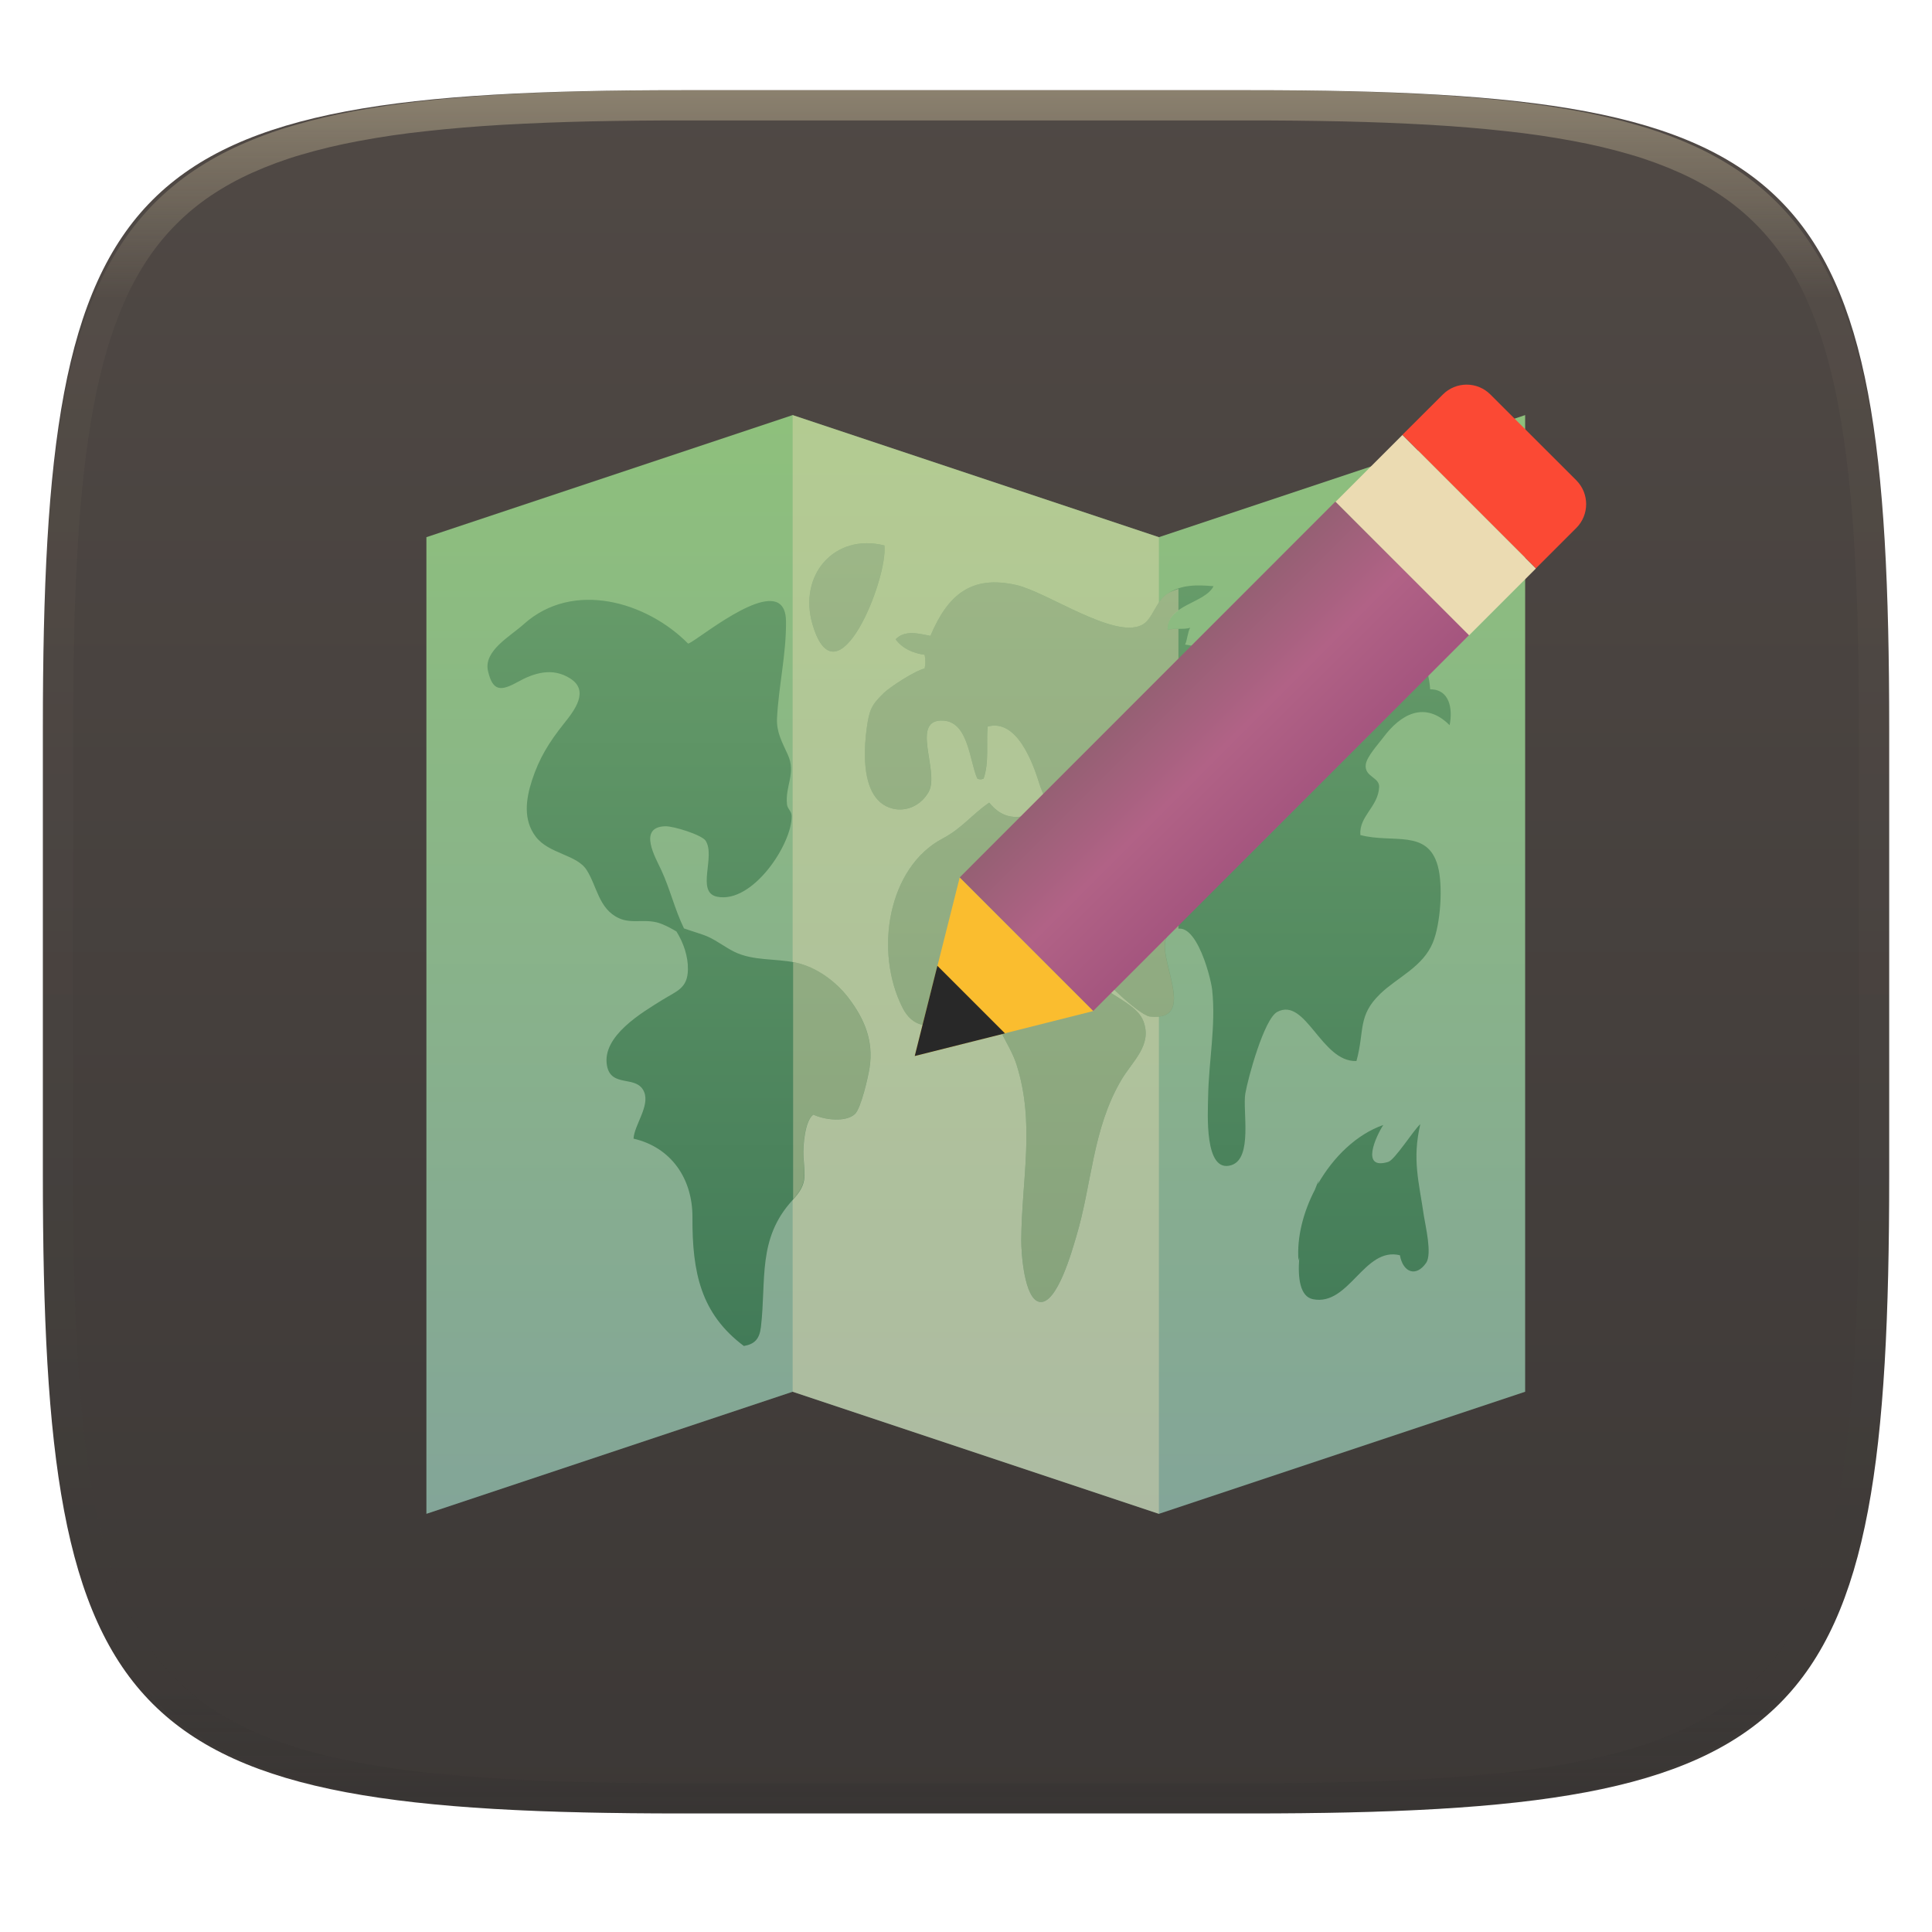 <svg xmlns="http://www.w3.org/2000/svg" style="isolation:isolate" width="256" height="256" viewBox="0 0 256 256">
 <defs>
  <clipPath id="_clipPath_NHc6thEzIs6RFda2aDz1b1OHLsHqOmnR">
   <rect width="256" height="256"/>
  </clipPath>
 </defs>
 <g clip-path="url(#_clipPath_NHc6thEzIs6RFda2aDz1b1OHLsHqOmnR)">
  <g filter="url(#MNhFCjyUMcGBk0BxtprI7pqWebQzmRSu)">
   <linearGradient id="_lgradient_189" x1="0" x2="0" y1="0" y2="1" gradientTransform="matrix(244.648,0,0,228.338,5.68,11.95)" gradientUnits="userSpaceOnUse">
    <stop offset="0%" style="stop-color:#504945"/>
    <stop offset="100%" style="stop-color:#3c3836"/>
   </linearGradient>
   <path fill="url(#_lgradient_189)" d="M 165.689 11.95 C 239.745 11.95 250.328 22.507 250.328 96.494 L 250.328 155.745 C 250.328 229.731 239.745 240.288 165.689 240.288 L 90.319 240.288 C 16.264 240.288 5.68 229.731 5.68 155.745 L 5.68 96.494 C 5.68 22.507 16.264 11.95 90.319 11.95 L 165.689 11.95 Z"/>
  </g>
  <g opacity=".4">
   <linearGradient id="_lgradient_190" x1=".517" x2=".517" y1="0" y2="1" gradientTransform="matrix(244.65,0,0,228.34,5.68,11.95)" gradientUnits="userSpaceOnUse">
    <stop offset="0%" style="stop-color:#ebdbb2"/>
    <stop offset="12.5%" stop-opacity=".098" style="stop-color:#ebdbb2"/>
    <stop offset="92.5%" stop-opacity=".098" style="stop-color:#282828"/>
    <stop offset="100%" stop-opacity=".498" style="stop-color:#282828"/>
   </linearGradient>
   <path fill="url(#_lgradient_190)" fill-rule="evenodd" d="M 165.068 11.951 C 169.396 11.941 173.724 11.991 178.052 12.089 C 181.927 12.167 185.803 12.315 189.678 12.541 C 193.131 12.737 196.583 13.022 200.026 13.395 C 203.085 13.73 206.144 14.181 209.174 14.741 C 211.889 15.243 214.574 15.881 217.22 16.657 C 219.62 17.355 221.971 18.219 224.243 19.241 C 226.358 20.184 228.384 21.304 230.302 22.591 C 232.142 23.829 233.863 25.244 235.437 26.806 C 237.001 28.378 238.417 30.088 239.656 31.925 C 240.945 33.841 242.066 35.865 243.02 37.967 C 244.043 40.247 244.909 42.585 245.617 44.972 C 246.394 47.615 247.034 50.297 247.535 53.009 C 248.096 56.035 248.548 59.081 248.883 62.136 C 249.257 65.575 249.542 69.014 249.739 72.462 C 249.965 76.323 250.112 80.194 250.201 84.055 C 250.289 88.378 250.339 92.701 250.329 97.014 L 250.329 155.226 C 250.339 159.549 250.289 163.862 250.201 168.185 C 250.112 172.056 249.965 175.917 249.739 179.778 C 249.542 183.226 249.257 186.675 248.883 190.104 C 248.548 193.159 248.096 196.215 247.535 199.241 C 247.034 201.943 246.394 204.625 245.617 207.268 C 244.909 209.655 244.043 212.003 243.02 214.273 C 242.066 216.385 240.945 218.399 239.656 220.315 C 238.417 222.152 237.001 223.872 235.437 225.434 C 233.863 226.996 232.142 228.411 230.302 229.649 C 228.384 230.936 226.358 232.056 224.243 232.999 C 221.971 234.021 219.62 234.885 217.22 235.593 C 214.574 236.369 211.889 237.007 209.174 237.499 C 206.144 238.068 203.085 238.51 200.026 238.845 C 196.583 239.218 193.131 239.503 189.678 239.699 C 185.803 239.925 181.927 240.073 178.052 240.161 C 173.724 240.249 169.396 240.299 165.068 240.289 L 90.942 240.289 C 86.614 240.299 82.286 240.249 77.958 240.161 C 74.083 240.073 70.207 239.925 66.332 239.699 C 62.879 239.503 59.427 239.218 55.984 238.845 C 52.925 238.51 49.866 238.068 46.836 237.499 C 44.121 237.007 41.436 236.369 38.79 235.593 C 36.39 234.885 34.039 234.021 31.767 232.999 C 29.652 232.056 27.626 230.936 25.708 229.649 C 23.868 228.411 22.147 226.996 20.573 225.434 C 19.009 223.872 17.593 222.152 16.354 220.315 C 15.065 218.399 13.944 216.385 12.99 214.273 C 11.967 212.003 11.101 209.655 10.393 207.268 C 9.616 204.625 8.976 201.943 8.475 199.241 C 7.914 196.215 7.462 193.159 7.127 190.104 C 6.753 186.675 6.468 183.226 6.271 179.778 C 6.045 175.917 5.898 172.056 5.809 168.185 C 5.721 163.862 5.671 159.549 5.681 155.226 L 5.681 97.014 C 5.671 92.701 5.721 88.378 5.809 84.055 C 5.898 80.194 6.045 76.323 6.271 72.462 C 6.468 69.014 6.753 65.575 7.127 62.136 C 7.462 59.081 7.914 56.035 8.475 53.009 C 8.976 50.297 9.616 47.615 10.393 44.972 C 11.101 42.585 11.967 40.247 12.99 37.967 C 13.944 35.865 15.065 33.841 16.354 31.925 C 17.593 30.088 19.009 28.378 20.573 26.806 C 22.147 25.244 23.868 23.829 25.708 22.591 C 27.626 21.304 29.652 20.184 31.767 19.241 C 34.039 18.219 36.39 17.355 38.79 16.657 C 41.436 15.881 44.121 15.243 46.836 14.741 C 49.866 14.181 52.925 13.73 55.984 13.395 C 59.427 13.022 62.879 12.737 66.332 12.541 C 70.207 12.315 74.083 12.167 77.958 12.089 C 82.286 11.991 86.614 11.941 90.942 11.951 L 165.068 11.951 Z M 165.078 15.96 C 169.376 15.95 173.675 15.999 177.973 16.087 C 181.8 16.176 185.626 16.323 189.452 16.539 C 192.836 16.736 196.219 17.011 199.583 17.384 C 202.554 17.699 205.515 18.131 208.446 18.681 C 211.023 19.153 213.58 19.762 216.099 20.499 C 218.322 21.147 220.495 21.953 222.6 22.896 C 224.509 23.751 226.338 24.763 228.069 25.922 C 229.692 27.013 231.207 28.26 232.594 29.646 C 233.981 31.031 235.23 32.544 236.332 34.165 C 237.492 35.894 238.506 37.712 239.361 39.608 C 240.306 41.72 241.112 43.892 241.761 46.102 C 242.509 48.617 243.109 51.162 243.591 53.736 C 244.132 56.664 244.565 59.611 244.889 62.578 C 245.263 65.938 245.539 69.308 245.735 72.688 C 245.952 76.51 246.109 80.322 246.188 84.144 C 246.276 88.437 246.325 92.721 246.325 97.014 C 246.325 97.014 246.325 97.014 246.325 97.014 L 246.325 155.226 C 246.325 155.226 246.325 155.226 246.325 155.226 C 246.325 159.519 246.276 163.803 246.188 168.096 C 246.109 171.918 245.952 175.74 245.735 179.552 C 245.539 182.932 245.263 186.302 244.889 189.672 C 244.565 192.629 244.132 195.576 243.591 198.504 C 243.109 201.078 242.509 203.623 241.761 206.138 C 241.112 208.358 240.306 210.52 239.361 212.632 C 238.506 214.528 237.492 216.356 236.332 218.075 C 235.23 219.706 233.981 221.219 232.594 222.604 C 231.207 223.98 229.692 225.227 228.069 226.318 C 226.338 227.477 224.509 228.489 222.6 229.344 C 220.495 230.297 218.322 231.093 216.099 231.741 C 213.58 232.478 211.023 233.087 208.446 233.559 C 205.515 234.109 202.554 234.541 199.583 234.865 C 196.219 235.229 192.836 235.514 189.452 235.701 C 185.626 235.917 181.8 236.074 177.973 236.153 C 173.675 236.251 169.376 236.29 165.078 236.29 C 165.078 236.29 165.078 236.29 165.068 236.29 L 90.942 236.29 C 90.932 236.29 90.932 236.29 90.932 236.29 C 86.634 236.29 82.335 236.251 78.037 236.153 C 74.21 236.074 70.384 235.917 66.558 235.701 C 63.174 235.514 59.791 235.229 56.427 234.865 C 53.456 234.541 50.495 234.109 47.564 233.559 C 44.987 233.087 42.43 232.478 39.911 231.741 C 37.688 231.093 35.515 230.297 33.41 229.344 C 31.501 228.489 29.672 227.477 27.941 226.318 C 26.318 225.227 24.803 223.98 23.416 222.604 C 22.029 221.219 20.78 219.706 19.678 218.075 C 18.518 216.356 17.504 214.528 16.649 212.632 C 15.704 210.52 14.898 208.358 14.249 206.138 C 13.501 203.623 12.901 201.078 12.419 198.504 C 11.878 195.576 11.445 192.629 11.121 189.672 C 10.747 186.302 10.472 182.932 10.275 179.552 C 10.058 175.74 9.901 171.918 9.822 168.096 C 9.734 163.803 9.685 159.519 9.685 155.226 C 9.685 155.226 9.685 155.226 9.685 155.226 L 9.685 97.014 C 9.685 97.014 9.685 97.014 9.685 97.014 C 9.685 92.721 9.734 88.437 9.822 84.144 C 9.901 80.322 10.058 76.51 10.275 72.688 C 10.472 69.308 10.747 65.938 11.121 62.578 C 11.445 59.611 11.878 56.664 12.419 53.736 C 12.901 51.162 13.501 48.617 14.249 46.102 C 14.898 43.892 15.704 41.72 16.649 39.608 C 17.504 37.712 18.518 35.894 19.678 34.165 C 20.78 32.544 22.029 31.031 23.416 29.646 C 24.803 28.26 26.318 27.013 27.941 25.922 C 29.672 24.763 31.501 23.751 33.41 22.896 C 35.515 21.953 37.688 21.147 39.911 20.499 C 42.43 19.762 44.987 19.153 47.564 18.681 C 50.495 18.131 53.456 17.699 56.427 17.384 C 59.791 17.011 63.174 16.736 66.558 16.539 C 70.384 16.323 74.21 16.176 78.037 16.087 C 82.335 15.999 86.634 15.95 90.932 15.96 C 90.932 15.96 90.932 15.96 90.942 15.96 L 165.068 15.96 C 165.078 15.96 165.078 15.96 165.078 15.96 Z"/>
  </g>
  <g filter="url(#S6qy7H5vbsVASujQw6wkAZ88F7UMeQXR)">
   <linearGradient id="_lgradient_191" x1=".5" x2=".5" y1="0" y2="1" gradientTransform="matrix(145.59,0,0,145.59,56.5,55.001)" gradientUnits="userSpaceOnUse">
    <stop offset="0%" style="stop-color:#8ec07c"/>
    <stop offset="100%" style="stop-color:#83a598"/>
   </linearGradient>
   <path fill="url(#_lgradient_191)" d="M 153.56 71.178 L 105.03 55.001 L 56.5 71.178 L 56.5 200.591 L 105.03 184.414 L 153.56 200.591 L 202.09 184.414 L 202.09 55.001 L 153.56 71.178 Z"/>
   <g opacity=".4">
    <path fill="#ebdbb2" d="M 105.03 55.001 L 105.03 184.414 L 153.56 200.591 L 153.56 71.178 L 105.03 55.001 Z"/>
   </g>
   <linearGradient id="_lgradient_192" x1=".5" x2=".5" y1="1" y2="0" gradientTransform="matrix(127.639,0,0,106.371,64.591,71.981)" gradientUnits="userSpaceOnUse">
    <stop offset="0%" style="stop-color:#427b58"/>
    <stop offset="100%" style="stop-color:#689d6a"/>
   </linearGradient>
   <path fill="url(#_lgradient_192)" d="M 105.423 127.549 C 102.73 126.979 99.811 127.353 97.271 126.103 C 96.08 125.507 95.063 124.694 93.838 124.133 C 93.021 123.762 91.774 123.43 90.629 123.018 C 89.391 120.456 88.787 117.797 87.609 115.257 C 86.885 113.691 84.452 109.59 88.153 109.483 C 89.268 109.458 92.965 110.619 93.489 111.385 C 94.863 113.453 92.182 118.223 94.999 118.814 C 99.709 119.801 104.968 111.832 104.896 108.13 C 104.887 107.454 104.347 107.207 104.279 106.577 C 104.024 104.088 105.517 102.467 104.381 99.982 C 103.628 98.323 102.866 96.995 102.96 95.162 C 103.173 90.869 104.202 86.661 104.147 82.299 C 104.134 81.023 103.76 80.278 103.147 79.912 C 100.16 78.13 91.48 85.584 91.157 85.261 C 85.69 79.738 75.938 76.836 69.394 82.712 C 67.598 84.333 64.028 86.244 64.667 88.937 C 65.301 91.643 66.381 91.592 68.624 90.349 C 70.738 89.175 73.202 88.384 75.567 89.907 C 78.116 91.528 76.146 94.106 74.746 95.851 C 72.742 98.365 71.449 100.463 70.5 103.373 C 69.696 105.833 69.279 108.611 70.985 110.858 C 72.725 113.151 76.397 113.21 77.725 115.266 C 79.12 117.435 79.324 120.431 82.009 121.665 C 83.822 122.507 85.66 121.584 87.753 122.46 C 88.434 122.741 89.047 123.073 89.634 123.426 C 90.578 124.941 91.187 126.736 91.153 128.477 C 91.106 130.991 89.647 131.319 87.766 132.493 C 85.111 134.148 79.746 137.263 80.422 141.169 C 80.954 144.228 84.422 142.356 85.362 144.717 C 86.107 146.594 84.03 149.112 83.949 150.878 C 88.932 152.023 91.774 156.18 91.753 161.285 C 91.714 168.625 92.867 174.08 98.565 178.351 C 99.964 178.113 100.633 177.449 100.824 175.854 C 101.56 169.621 100.335 164.132 105.006 159.035 C 107.019 156.839 106.619 155.971 106.462 153.21 C 106.381 151.806 106.657 148.449 107.776 147.691 C 109.18 148.372 112.018 148.751 113.269 147.628 C 114.095 146.87 115.052 142.62 115.222 141.471 C 115.771 137.88 114.524 135.012 112.469 132.28 C 110.772 130.03 108.151 128.119 105.423 127.549 Z M 117.188 72.275 C 110.533 70.611 105.704 76.258 107.687 82.818 C 110.929 93.579 117.677 76.662 117.188 72.275 Z M 192.081 96.089 C 192.528 93.889 192.055 91.32 189.507 91.341 C 189.328 88.622 187.545 82.265 184.703 80.844 C 182.04 79.487 181.916 81.423 179.75 83.55 C 177.359 85.912 174.385 87.435 172.368 89.733 C 170.496 91.864 166.658 97.025 164.037 94.987 C 162.633 93.885 162.953 89.958 161.906 88.345 C 160.515 86.188 159.617 85.801 157.026 85.405 C 157.306 84.925 157.366 83.729 157.706 83.18 C 156.911 83.461 155.507 83.189 154.719 83.465 C 154.596 80.104 159.642 79.976 160.8 77.674 C 158.596 77.491 156.562 77.419 154.643 78.696 C 153.094 79.725 152.732 82.116 151.277 82.827 C 147.576 84.678 138.704 78.419 134.637 77.513 C 128.752 76.198 125.621 78.721 123.281 84.257 C 121.732 83.954 119.89 83.435 118.673 84.712 C 119.592 85.95 120.966 86.541 122.515 86.763 C 122.638 87.333 122.651 88.014 122.515 88.584 C 121.226 88.869 117.937 91.039 117.141 91.796 C 115.431 93.434 115.18 94.089 114.839 96.536 C 114.669 97.8 114.541 99.344 114.627 100.88 C 114.775 103.748 115.665 106.53 118.332 107.156 C 120.06 107.556 122.009 106.798 123.06 104.909 C 124.54 102.237 120.477 95.149 125.055 95.489 C 128.344 95.736 128.48 100.927 129.497 103.169 C 129.774 103.305 130.05 103.305 130.331 103.169 C 131.084 100.991 130.663 98.489 130.859 96.272 C 134.726 95.2 136.849 101.025 137.743 103.914 C 138.483 106.318 139.998 107.122 136.105 108.058 C 134.007 108.564 132.484 108.079 131.071 106.356 C 128.723 107.977 127.45 109.773 124.893 111.117 C 117.694 114.904 115.78 126.013 119.596 133.544 C 122.213 138.714 128.259 134.008 131.403 132.434 C 131.263 135.335 133.786 138.246 134.662 140.965 C 137.202 148.806 135.373 156.282 135.322 164.332 C 135.313 165.953 135.705 172.131 137.734 172.505 C 140.062 172.931 142.078 165.621 142.589 163.919 C 144.708 156.89 144.738 149.64 148.567 143.126 C 150.043 140.603 152.728 138.488 151.499 135.301 C 150.26 132.102 144.002 131.481 144.682 127.315 C 144.495 128.498 150.907 134.536 152.354 134.693 C 159.119 135.416 152.737 126.239 154.771 123.92 C 158.047 120.205 160.438 129.404 160.617 131.153 C 161.131 135.91 160.153 140.637 160.081 145.39 C 160.055 147.376 159.519 155.563 163.178 154.384 C 166.024 153.465 164.629 147.121 165.012 144.9 C 165.365 142.841 167.497 135.029 169.233 134.089 C 173.032 132.051 175.07 140.773 179.738 140.59 C 180.848 136.557 179.857 134.616 182.89 131.685 C 185.124 129.523 188.537 128.128 189.86 124.898 C 190.89 122.405 191.23 117.333 190.515 114.742 C 189.162 109.815 184.563 111.785 180.253 110.649 C 180.061 108.122 182.644 106.901 182.742 104.271 C 182.797 102.961 180.759 102.952 180.972 101.293 C 181.108 100.259 182.631 98.595 183.282 97.732 C 185.554 94.668 188.771 92.796 192.081 96.089 Z M 188.196 148.959 C 187.29 149.755 184.826 153.695 183.941 153.959 C 180.227 155.086 182.325 150.546 183.295 149.066 C 179.75 150.308 176.67 153.303 174.619 156.907 L 174.747 156.397 C 174.594 156.712 174.415 157.163 174.236 157.631 C 172.692 160.609 171.824 163.923 172.054 167.034 L 172.164 166.604 C 171.934 169.429 172.283 171.808 173.972 172.152 C 178.768 173.11 180.746 165.162 185.494 166.327 C 185.916 168.642 187.652 169.242 188.966 167.344 C 189.788 166.166 188.868 162.409 188.677 161.137 C 188.001 156.495 187.111 153.678 188.196 148.959 Z"/>
   <g opacity=".4">
    <path fill="#ebdbb2" d="M 107.687 82.818 C 110.933 93.579 117.677 76.662 117.188 72.275 C 110.533 70.611 105.704 76.258 107.687 82.818 Z M 112.461 132.276 C 110.772 130.025 108.151 128.115 105.423 127.549 C 105.313 127.528 105.202 127.528 105.092 127.507 L 105.092 158.903 C 106.955 156.814 106.602 155.907 106.449 153.206 C 106.368 151.801 106.645 148.444 107.768 147.687 C 109.172 148.368 112.01 148.747 113.265 147.623 C 114.09 146.866 115.048 142.615 115.218 141.467 C 115.763 137.88 114.516 135.012 112.461 132.276 Z M 154.762 123.916 C 155.247 123.367 155.707 123.128 156.149 123.082 L 156.149 83.333 C 155.621 83.333 155.098 83.338 154.719 83.469 C 154.677 82.278 155.298 81.504 156.149 80.883 L 156.149 78.032 C 155.639 78.198 155.132 78.372 154.639 78.696 C 153.09 79.725 152.728 82.116 151.273 82.827 C 147.571 84.678 138.7 78.419 134.633 77.513 C 128.748 76.198 125.617 78.721 123.277 84.257 C 121.728 83.954 119.885 83.435 118.669 84.712 C 119.588 85.95 120.962 86.541 122.511 86.763 C 122.634 87.333 122.647 88.014 122.511 88.584 C 121.221 88.869 117.933 91.039 117.137 91.796 C 115.426 93.434 115.175 94.089 114.835 96.536 C 114.665 97.8 114.537 99.344 114.622 100.88 C 114.771 103.748 115.66 106.53 118.328 107.156 C 120.056 107.556 122.004 106.798 123.055 104.909 C 124.536 102.237 120.473 95.149 125.051 95.489 C 128.34 95.736 128.476 100.927 129.493 103.169 C 129.769 103.305 130.046 103.305 130.327 103.169 C 131.08 100.991 130.659 98.489 130.854 96.272 C 134.722 95.2 136.845 101.025 137.739 103.914 C 138.479 106.318 139.994 107.122 136.1 108.058 C 134.003 108.564 132.48 108.079 131.067 106.356 C 128.718 107.977 127.446 109.773 124.889 111.117 C 117.69 114.904 115.775 126.013 119.592 133.544 C 122.209 138.714 128.255 134.008 131.403 132.434 C 131.263 135.335 133.786 138.246 134.662 140.965 C 137.202 148.806 135.373 156.282 135.322 164.332 C 135.313 165.953 135.705 172.131 137.734 172.505 C 140.062 172.931 142.078 165.621 142.589 163.919 C 144.708 156.89 144.738 149.64 148.567 143.126 C 150.043 140.603 152.728 138.488 151.499 135.301 C 150.26 132.102 144.002 131.481 144.682 127.315 C 144.495 128.498 150.907 134.54 152.354 134.693 C 159.11 135.412 152.728 126.234 154.762 123.916 L 154.762 123.916 Z"/>
   </g>
   <g filter="url(#pEviRAbTwo9mznxsshGa0v9TXqPcrAdm)">
    <path fill="#fb4934" d="M 208.884 63.655 L 197.48 52.267 C 196.646 51.433 195.515 50.964 194.335 50.964 C 193.156 50.964 192.025 51.433 191.191 52.267 L 185.82 57.622 L 203.513 75.315 L 208.884 69.944 C 210.604 68.202 210.604 65.401 208.884 63.659"/>
    <linearGradient id="_lgradient_193" x1="-.207" x2=".5" y1=".5" y2="1.207" gradientTransform="matrix(67.505,0,0,67.501,127.164,66.454)" gradientUnits="userSpaceOnUse">
     <stop offset="0%" style="stop-color:#665c54"/>
     <stop offset="50%" style="stop-color:#b16286"/>
     <stop offset="100%" style="stop-color:#8f3f71"/>
    </linearGradient>
    <path fill="url(#_lgradient_193)" d="M 127.164 116.262 L 176.955 66.454 L 194.669 84.147 L 144.857 133.955 L 127.164 116.262 Z"/>
    <path fill="#ebdbb2" d="M 203.513 75.331 L 194.665 84.18 L 176.976 66.486 L 185.824 57.638 L 203.513 75.331 Z"/>
    <path fill="#fabd2f" d="M 127.164 116.278 L 121.207 139.928 L 144.857 133.971 L 127.164 116.278 Z"/>
    <path fill="#282828" d="M 124.207 127.97 L 121.207 139.928 L 133.165 136.928 L 124.207 127.97 Z"/>
   </g>
  </g>
 </g>
</svg>
